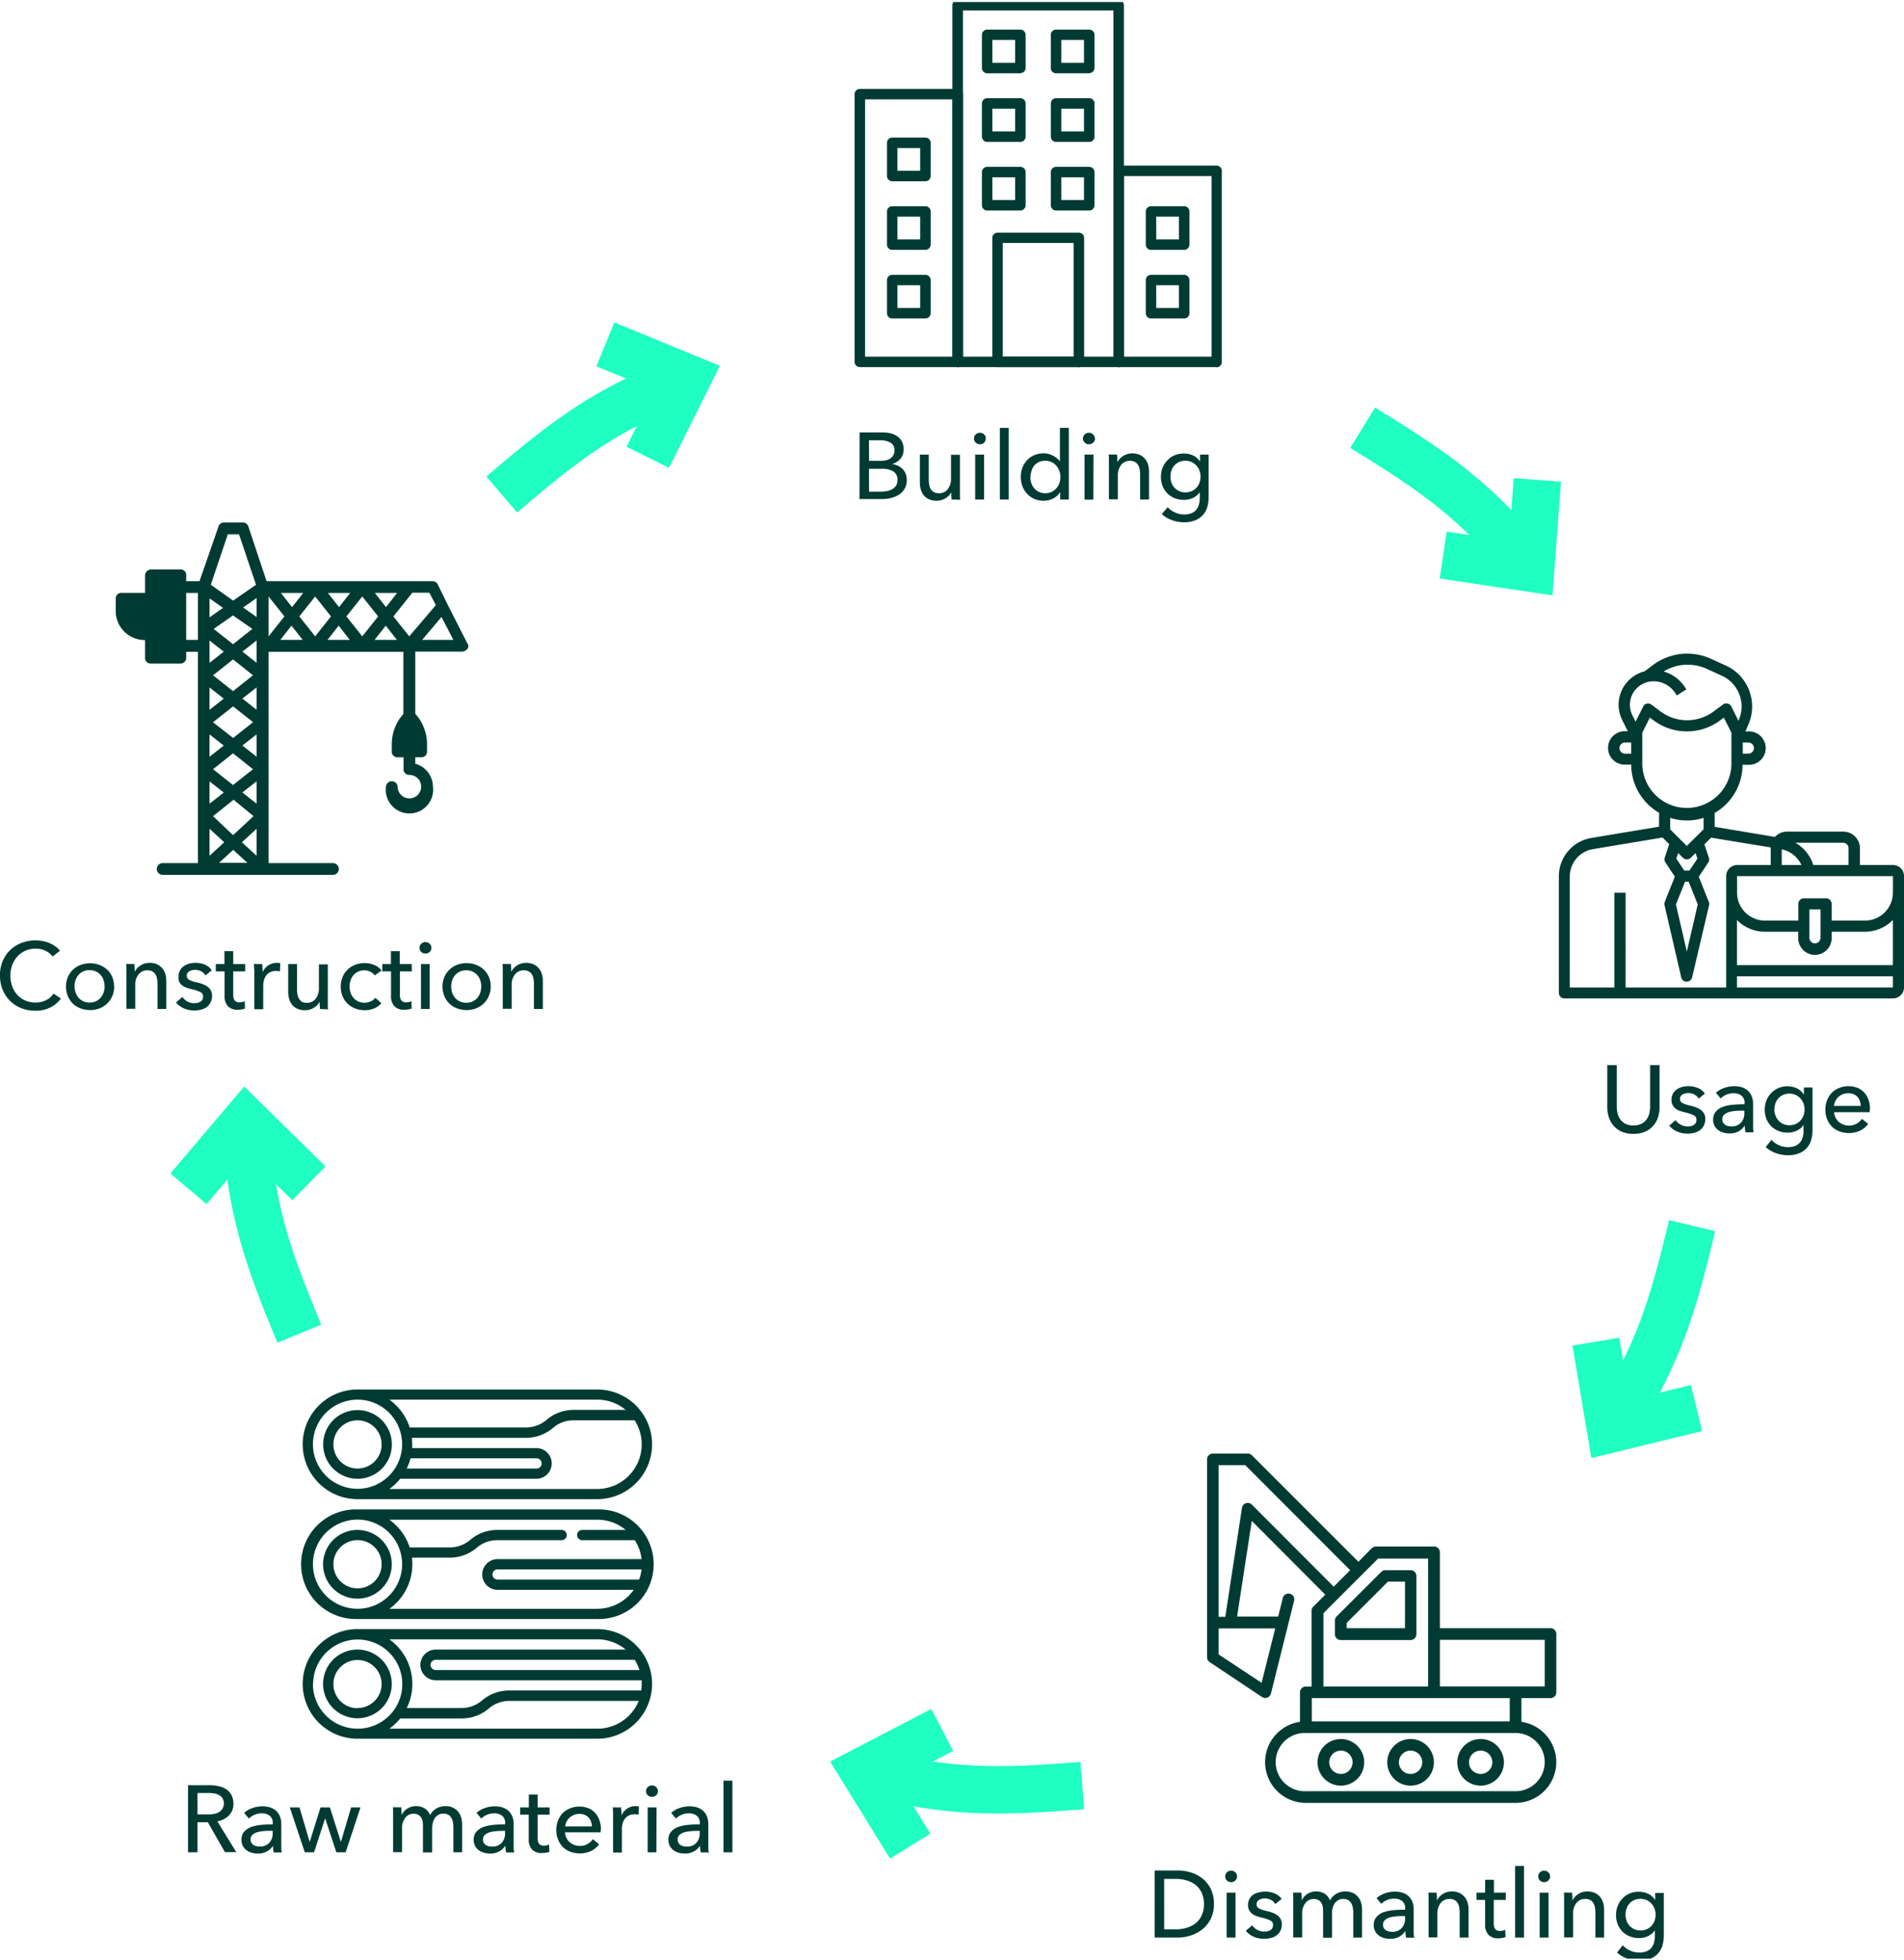 <svg xmlns="http://www.w3.org/2000/svg" xmlns:xlink="http://www.w3.org/1999/xlink" viewBox="0 0 401.81 413.77"><defs><clipPath id="a" transform="translate(-2.32 0.43)"><rect x="13.74" width="404.79" height="413" fill="none"/></clipPath><clipPath id="b" transform="translate(-2.32 0.43)"><rect width="420" height="413" fill="none"/></clipPath></defs><title>circuit-en</title><g clip-path="url(#a)"><path d="M147.36,79.36c-17,6.37-25.62,13-39.15,24.59" transform="translate(-2.32 0.43)" fill="none" stroke="#1effc1" stroke-width="10"/><polyline points="127.75 72.69 145.04 79.79 136.7 96.52" fill="none" stroke="#1effc1" stroke-width="10"/><path d="M54.19,236.24c.81,18.1,4.48,28.4,11.28,44.84" transform="translate(-2.32 0.43)" fill="none" stroke="#1effc1" stroke-width="10"/><polyline points="39.77 250.92 51.86 236.67 65.19 249.77" fill="none" stroke="#1effc1" stroke-width="10"/><path d="M184.59,373.34c17.47,4.81,28.4,4.51,46.13,3.13" transform="translate(-2.32 0.43)" fill="none" stroke="#1effc1" stroke-width="10"/><polyline points="192.08 389.67 182.27 373.77 198.84 365.14" fill="none" stroke="#1effc1" stroke-width="10"/><path d="M342.19,301.19c10-15.12,13.06-25.61,17.23-42.91" transform="translate(-2.32 0.43)" fill="none" stroke="#1effc1" stroke-width="10"/><polyline points="358.02 297.2 339.87 301.62 336.78 283.19" fill="none" stroke="#1effc1" stroke-width="10"/><path d="M325.36,119.5c-11.3-14.16-20.32-20.34-35.48-29.64" transform="translate(-2.32 0.43)" fill="none" stroke="#1effc1" stroke-width="10"/><polyline points="324.44 101.3 323.04 119.93 304.56 117.17" fill="none" stroke="#1effc1" stroke-width="10"/><path d="M298.82,343.24H286.53V342.1l8.69-8.69h3.6ZM300,331h-5.33a1.19,1.19,0,0,0-.87.36l-9.41,9.4a1.24,1.24,0,0,0-.36.87v2.88a1.23,1.23,0,0,0,1.23,1.23H300a1.23,1.23,0,0,0,1.23-1.23V332.18A1.23,1.23,0,0,0,300,331" transform="translate(-2.32 0.43)" fill="#003b33"/><path d="M300,374a2.46,2.46,0,1,1,2.46-2.45A2.45,2.45,0,0,1,300,374m0-7.37a4.92,4.92,0,1,0,4.92,4.92,4.91,4.91,0,0,0-4.92-4.92" transform="translate(-2.32 0.43)" fill="#003b33"/><path d="M314.79,374a2.46,2.46,0,1,1,2.46-2.45,2.46,2.46,0,0,1-2.46,2.45m0-7.37a4.92,4.92,0,1,0,4.91,4.92,4.91,4.91,0,0,0-4.91-4.92" transform="translate(-2.32 0.43)" fill="#003b33"/><path d="M285.3,374a2.46,2.46,0,1,1,2.46-2.45A2.46,2.46,0,0,1,285.3,374m0-7.37a4.92,4.92,0,1,0,4.91,4.92,4.92,4.92,0,0,0-4.91-4.92" transform="translate(-2.32 0.43)" fill="#003b33"/><path d="M320.93,362.9H279.16V358h41.77Zm7.38,8.61a6.16,6.16,0,0,1-6.15,6.14H277.93a6.15,6.15,0,1,1,0-12.29h44.23a6.16,6.16,0,0,1,6.15,6.15m-46.7-31.44,3-3,5.21-5.21,3.33-3.32h10.55v27H281.61Zm-15.1-22.91a1.23,1.23,0,0,0-2.09.68l-3.52,23h-1.41v-32h5.64L287.25,331l-3.47,3.47Zm2.05,37.61-9.07-6v-5.49h11.95Zm59.75.76H306.19V345.7h22.12Zm1.23,2.46a1.23,1.23,0,0,0,1.22-1.23V344.47a1.23,1.23,0,0,0-1.22-1.23H306.19v-16A1.23,1.23,0,0,0,305,326H292.67a1.24,1.24,0,0,0-.87.36L289,329.22l-22.48-22.48a1.24,1.24,0,0,0-.87-.36h-7.37a1.23,1.23,0,0,0-1.23,1.23v41.78a1.23,1.23,0,0,0,.54,1l11.06,7.37a1.23,1.23,0,0,0,1.71-.34,1.63,1.63,0,0,0,.17-.38l3.68-14.75,1.23-4.91a1.23,1.23,0,0,0-2.38-.6l-1,4h-8.67l3.1-20.18L282,336.16l-2.53,2.53a1.23,1.23,0,0,0-.36.87v16h-1.22a1.23,1.23,0,0,0-1.23,1.23V363a8.6,8.6,0,0,0,1.23,17.11h44.23A8.6,8.6,0,0,0,323.39,363v-5Z" transform="translate(-2.32 0.43)" fill="#003b33"/><path d="M401.78,188a5.88,5.88,0,0,1-5.87,5.88h-7.05v-3.53a1.17,1.17,0,0,0-1.18-1.17H383a1.17,1.17,0,0,0-1.17,1.17v3.53h-7.05a5.89,5.89,0,0,1-5.88-5.88V184.5h32.9Zm-17.62,9.4v-5.87h2.35v5.87a1.18,1.18,0,1,1-2.35,0m17.62,5.88h-32.9v-9.53a8.19,8.19,0,0,0,5.88,2.48h7.05v1.17a3.53,3.53,0,1,0,7.05,0v-1.17h7.05a8.21,8.21,0,0,0,5.87-2.48ZM370.06,208h-1.18v-2.35h32.9V208Zm-24.68,0V188H343v20h-9.4V184.59a5.85,5.85,0,0,1,4.91-5.79l14.66-2.45,1.41,1.41-.95,2.84a1.19,1.19,0,0,0,.14,1l2,3-2.12,5.31a1.19,1.19,0,0,0-.06.7l3.53,15.27a1.18,1.18,0,0,0,2.29,0L363,190.64a1.19,1.19,0,0,0-.06-.7l-2.12-5.31,2-3a1.19,1.19,0,0,0,.14-1l-.95-2.84,1.41-1.41L376,178.44c0,.06,0,.12,0,.18v3.53h-7.05a2.35,2.35,0,0,0-2.35,2.35V208Zm15.15-27.2-1.68,2.52h-1.09l-1.68-2.52.39-1.18,1,1a1.2,1.2,0,0,0,1.67,0l1-1Zm-2.6,4.87h.75l1.92,4.8-2.3,9.95L356,190.47Zm.37-12.92a11.44,11.44,0,0,0,3.53-.55v2.41l-3.53,3.52-3.52-3.52V172.2a11.42,11.42,0,0,0,3.52.55M348.9,161v-6.78l1.6-3.19.75.57a11.77,11.77,0,0,0,14.11,0l.75-.57,1.6,3.19V161a9.41,9.41,0,0,1-18.81,0m-3.52-2.35a1.18,1.18,0,1,1,0-2.35h1.17v2.35ZM347,145.78a5,5,0,0,1,4.26-2.41,5.49,5.49,0,0,1,4.57,2.45l.37.55,2-1.3-.37-.56a7.88,7.88,0,0,0-4.43-3.2,9.67,9.67,0,0,1,9-.61l3.27,1.49a7.14,7.14,0,0,1,3.6,9.33l-.08.18-1.49-3a1.17,1.17,0,0,0-.78-.62,1.19,1.19,0,0,0-1,.2L364,149.71a9.4,9.4,0,0,1-11.29,0l-1.88-1.41a1.16,1.16,0,0,0-1.75.41l-1.59,3.19-.68-1.35a5,5,0,0,1,.19-4.78m25.46,11.69a1.18,1.18,0,0,1-1.18,1.18h-1.17V156.3h1.17a1.17,1.17,0,0,1,1.18,1.17m5.87,21.38a5.86,5.86,0,0,1,4.15,3.3h-4.15Zm14.1-.23v3.53h-7.44a8.21,8.21,0,0,0-3.81-4.7h10.08a1.17,1.17,0,0,1,1.17,1.17m9.4,3.53h-7v-3.53a3.53,3.53,0,0,0-3.52-3.52H379.46a3.49,3.49,0,0,0-2.57,1.12l-12.71-2.12v-2.94A11.76,11.76,0,0,0,370.06,161h1.17a3.53,3.53,0,1,0,0-7.05h-.56l.64-1.5a9.49,9.49,0,0,0-.58-8.64,9.31,9.31,0,0,0-4.2-3.75l-3.28-1.5a12.05,12.05,0,0,0-12,1.31l-1.86,1.39h0a7.39,7.39,0,0,0-4.45,3.31,7.31,7.31,0,0,0-.27,7l1.17,2.34h-.45a3.53,3.53,0,1,0,0,7.05h1.17a11.76,11.76,0,0,0,5.88,10.16v2.94l-14.28,2.38a8.2,8.2,0,0,0-6.87,8.11v24.58a1.18,1.18,0,0,0,1.17,1.18h69.33a2.35,2.35,0,0,0,2.35-2.35V184.5a2.35,2.35,0,0,0-2.35-2.35" transform="translate(-2.32 0.43)" fill="#003b33"/><path d="M184.88,74.85h18.45V20.55H184.88Zm19.55,2.21H183.78a1.1,1.1,0,0,1-1.11-1.1V19.44a1.11,1.11,0,0,1,1.11-1.11h20.65a1.11,1.11,0,0,1,1.11,1.11V76a1.11,1.11,0,0,1-1.11,1.1" transform="translate(-2.32 0.43)" fill="#003b33"/><path d="M239.5,74.85H258V36.74H239.5Zm19.55,2.21H238.4a1.1,1.1,0,0,1-1.11-1.1V35.63a1.11,1.11,0,0,1,1.11-1.11h20.65a1.11,1.11,0,0,1,1.11,1.11V76a1.11,1.11,0,0,1-1.11,1.1" transform="translate(-2.32 0.43)" fill="#003b33"/><path d="M205.54,74.85h31.75V1.78H205.54Zm32.86,2.21h-34a1.1,1.1,0,0,1-1.1-1.1V.68a1.11,1.11,0,0,1,1.1-1.11h34A1.11,1.11,0,0,1,239.5.68V76a1.1,1.1,0,0,1-1.1,1.1" transform="translate(-2.32 0.43)" fill="#003b33"/><path d="M213.94,74.85h14.95v-24H213.94ZM230,77.06H212.83a1.1,1.1,0,0,1-1.1-1.1V49.78a1.1,1.1,0,0,1,1.1-1.1H230a1.11,1.11,0,0,1,1.11,1.1V76a1.11,1.11,0,0,1-1.11,1.1" transform="translate(-2.32 0.43)" fill="#003b33"/><path d="M191.71,35.61h4.8V30.82h-4.8Zm5.9,2.22h-7a1.11,1.11,0,0,1-1.11-1.11v-7a1.11,1.11,0,0,1,1.11-1.11h7a1.11,1.11,0,0,1,1.11,1.11v7a1.11,1.11,0,0,1-1.11,1.11" transform="translate(-2.32 0.43)" fill="#003b33"/><path d="M191.71,50.1h4.8V45.3h-4.8Zm5.9,2.21h-7a1.11,1.11,0,0,1-1.11-1.11v-7a1.11,1.11,0,0,1,1.11-1.1h7a1.11,1.11,0,0,1,1.11,1.1v7a1.11,1.11,0,0,1-1.11,1.11" transform="translate(-2.32 0.43)" fill="#003b33"/><path d="M191.71,64.58h4.8v-4.8h-4.8Zm5.9,2.21h-7a1.11,1.11,0,0,1-1.11-1.1v-7a1.11,1.11,0,0,1,1.11-1.11h7a1.11,1.11,0,0,1,1.11,1.11v7a1.11,1.11,0,0,1-1.11,1.1" transform="translate(-2.32 0.43)" fill="#003b33"/><path d="M246.33,50.1h4.79V45.3h-4.8Zm5.9,2.21h-7a1.1,1.1,0,0,1-1.11-1.11v-7a1.1,1.1,0,0,1,1.11-1.1h7a1.1,1.1,0,0,1,1.1,1.1v7a1.11,1.11,0,0,1-1.1,1.11" transform="translate(-2.32 0.43)" fill="#003b33"/><path d="M246.33,64.58h4.79v-4.8h-4.8Zm5.9,2.21h-7a1.1,1.1,0,0,1-1.11-1.1v-7a1.11,1.11,0,0,1,1.11-1.11h7a1.11,1.11,0,0,1,1.1,1.11v7a1.1,1.1,0,0,1-1.1,1.1" transform="translate(-2.32 0.43)" fill="#003b33"/><path d="M211.75,12.82h4.79V8h-4.8Zm5.9,2.22h-7a1.11,1.11,0,0,1-1.11-1.11v-7a1.11,1.11,0,0,1,1.11-1.11h7a1.11,1.11,0,0,1,1.11,1.11v7A1.11,1.11,0,0,1,217.65,15" transform="translate(-2.32 0.43)" fill="#003b33"/><path d="M211.75,27.31h4.79v-4.8h-4.8Zm5.9,2.21h-7a1.11,1.11,0,0,1-1.11-1.11v-7a1.11,1.11,0,0,1,1.11-1.11h7a1.11,1.11,0,0,1,1.11,1.11v7a1.11,1.11,0,0,1-1.11,1.11" transform="translate(-2.32 0.43)" fill="#003b33"/><path d="M211.75,41.79h4.79V37h-4.8Zm5.9,2.21h-7a1.11,1.11,0,0,1-1.11-1.1v-7a1.11,1.11,0,0,1,1.11-1.11h7a1.11,1.11,0,0,1,1.11,1.11v7a1.11,1.11,0,0,1-1.11,1.1" transform="translate(-2.32 0.43)" fill="#003b33"/><path d="M226.29,12.82h4.79V8h-4.79Zm5.9,2.22h-7a1.11,1.11,0,0,1-1.11-1.11v-7a1.11,1.11,0,0,1,1.11-1.11h7a1.11,1.11,0,0,1,1.11,1.11v7A1.11,1.11,0,0,1,232.19,15" transform="translate(-2.32 0.43)" fill="#003b33"/><path d="M226.29,27.31h4.79v-4.8h-4.79Zm5.9,2.21h-7a1.11,1.11,0,0,1-1.11-1.11v-7a1.11,1.11,0,0,1,1.11-1.11h7a1.11,1.11,0,0,1,1.11,1.11v7a1.11,1.11,0,0,1-1.11,1.11" transform="translate(-2.32 0.43)" fill="#003b33"/><path d="M226.29,41.79h4.79V37h-4.79Zm5.9,2.21h-7a1.11,1.11,0,0,1-1.11-1.1v-7a1.11,1.11,0,0,1,1.11-1.11h7a1.11,1.11,0,0,1,1.11,1.11v7a1.11,1.11,0,0,1-1.11,1.1" transform="translate(-2.32 0.43)" fill="#003b33"/><path d="M77.77,295a9.41,9.41,0,1,1-9.41,9.41A9.42,9.42,0,0,1,77.77,295m50.59,0a9.34,9.34,0,0,1,6,2.16h-11a8.75,8.75,0,0,0-5.7,2.11,6.67,6.67,0,0,1-4.31,1.59H88.78A11.62,11.62,0,0,0,84.49,295ZM89,307.38h26.55a1.08,1.08,0,1,1,0,2.16H88.15a11.69,11.69,0,0,0,.81-2.16m39.4,6.48H84.49a12.67,12.67,0,0,0,2.29-2.16h28.73a3.24,3.24,0,1,0,0-6.48H89.31c0-.26,0-.51,0-.77a12.64,12.64,0,0,0-.09-1.39h24.1a8.8,8.8,0,0,0,5.71-2.11,6.59,6.59,0,0,1,4.3-1.59h12.91a9.33,9.33,0,0,1,1.5,5.09,9.43,9.43,0,0,1-9.41,9.41M77.77,316h50.59a11.57,11.57,0,0,0,0-23.14H77.77a11.57,11.57,0,0,0,0,23.14" transform="translate(-2.32 0.43)" fill="#003b33"/><path d="M77.77,299.36a5.09,5.09,0,1,1-5.09,5.09,5.1,5.1,0,0,1,5.09-5.09m0,12.34a7.25,7.25,0,1,0-7.25-7.25,7.26,7.26,0,0,0,7.25,7.25" transform="translate(-2.32 0.43)" fill="#003b33"/><path d="M137.71,330.82a9.09,9.09,0,0,1-.52,2.16H107.33a1.08,1.08,0,0,1,0-2.16Zm-9.35,8.33H84.49a11.56,11.56,0,0,0,4.85-9.41,10.7,10.7,0,0,0-.09-1.39h8a8.77,8.77,0,0,0,5.7-2.11,6.65,6.65,0,0,1,4.3-1.58h13.6a1.08,1.08,0,1,0,0-2.16h-13.6a8.76,8.76,0,0,0-5.7,2.1,6.61,6.61,0,0,1-4.3,1.59H88.78a11.6,11.6,0,0,0-4.29-5.85h43.87a9.34,9.34,0,0,1,6,2.16h-9.17a1.08,1.08,0,1,0,0,2.16h11.09a9.39,9.39,0,0,1,1.44,4H107.33a3.24,3.24,0,0,0,0,6.48h28.73a9.42,9.42,0,0,1-7.7,4m-60-9.41a9.41,9.41,0,1,1,9.41,9.41,9.42,9.42,0,0,1-9.41-9.41m60-11.56H77.77a11.57,11.57,0,1,0,0,23.13h50.59a11.57,11.57,0,1,0,0-23.13" transform="translate(-2.32 0.43)" fill="#003b33"/><path d="M77.77,334.83a5.09,5.09,0,1,1,5.09-5.09,5.09,5.09,0,0,1-5.09,5.09m0-12.33A7.25,7.25,0,1,0,85,329.74a7.25,7.25,0,0,0-7.25-7.24" transform="translate(-2.32 0.43)" fill="#003b33"/><path d="M128.36,364.45H84.49a12,12,0,0,0,2.29-2.16h13a8.77,8.77,0,0,0,5.7-2.11,6.64,6.64,0,0,1,4.3-1.59h27.33a9.42,9.42,0,0,1-8.71,5.86m-60-9.41a9.41,9.41,0,1,1,9.41,9.41A9.42,9.42,0,0,1,68.36,355m60-9.41a9.34,9.34,0,0,1,6,2.16H94.28a3.24,3.24,0,0,0,0,6.48h43.46c0,.26,0,.51,0,.77a10.57,10.57,0,0,1-.1,1.39H109.74a8.75,8.75,0,0,0-5.7,2.11,6.66,6.66,0,0,1-4.3,1.59H88.16a11.56,11.56,0,0,0-3.67-14.5Zm7.91,4.32a9.33,9.33,0,0,1,1,2.16h-43a1.08,1.08,0,0,1,0-2.16Zm-7.91-6.48H77.77a11.57,11.57,0,0,0,0,23.14h50.59a11.57,11.57,0,0,0,0-23.14" transform="translate(-2.32 0.43)" fill="#003b33"/><path d="M77.77,360.13A5.09,5.09,0,1,1,82.86,355a5.09,5.09,0,0,1-5.09,5.09m0-12.34A7.25,7.25,0,1,0,85,355a7.26,7.26,0,0,0-7.25-7.25" transform="translate(-2.32 0.43)" fill="#003b33"/><path d="M91.41,134.63l4.08-4.83L98,134.63Zm-2.73-.74-3.34-4.21,4-5h3.59l1.37,2.61Zm-7.31.74,2.36-3,2.35,3Zm-5.94-4.95,3.34-4.21,3.35,4.21-3.35,4.21Zm-4,4.95,2.36-3,2.35,3Zm-5.94-4.95,3.34-4.21,3.34,4.21-3.34,4.21Zm-4,4.95,2.35-3,2.36,3ZM59,125.47l3.34,4.21L59,133.89Zm7.31-.75-2.36,3-2.35-3Zm9.91,0-2.35,3-2.36-3Zm9.91,0-2.35,3-2.36-3ZM56.47,129.8l-2.85-2,2.85-2Zm0,6.07v3.6l-3-2.36,3-2.35Zm0,13.51-3-2.36,3-2.35Zm0,9.91-3-2.36,3-2.35Zm0,9.91-3-2.36,3-2.35Zm0,11-3.1-2.85,3.1-2.85Zm-7.93,1.49,3-2.73,3,2.73Zm-2-7.19,3.1,2.85-3.1,2.85Zm0-10,3,2.35-3,2.36Zm0-9.91,3,2.35-3,2.36Zm0-9.91,3,2.35-3,2.36Zm0-8.8v-1.11l3,2.35-3,2.36Zm0-10,2.85,2-2.85,2Zm.87,6.44,4.09-2.85,4.08,2.85-4.08,3.22Zm-.13,9.79,4.22-3.35,4.21,3.35-4.21,3.34Zm0,9.91,4.22-3.35L55.73,152l-4.21,3.34Zm4.34,16.35,4.21,3.47-4.33,4-4.22-4Zm-.12-3.1-4.22-3.34,4.22-3.35,4.21,3.35ZM50.4,112.34h2.36L56.35,123l-4.83,3.34L46.81,123Zm-6.32,22.29H41.61v-9.91h2.47Zm56.87.75-4.22-8.3-2-4.09a1.18,1.18,0,0,0-1.11-.74H58.58l-3.84-11.52a1.19,1.19,0,0,0-1.12-.87H49.53a1.18,1.18,0,0,0-1.11.87l-4,11.52H41.61V121a1.17,1.17,0,0,0-1.24-1.24h-6.2A1.33,1.33,0,0,0,32.93,121v3.71H28A1.18,1.18,0,0,0,26.74,126v2.48a6.13,6.13,0,0,0,6.19,6.19v3.72a1.18,1.18,0,0,0,1.24,1.24h6.2a1.18,1.18,0,0,0,1.24-1.24v-1.24h2.47v44.6H36.65a1.24,1.24,0,1,0,0,2.48H72.58a1.24,1.24,0,1,0,0-2.48H59v-44.6H87.44v13.13A9.55,9.55,0,0,0,85,156.69v1.48a1.17,1.17,0,0,0,1.24,1.24h1.24v2.48a1.18,1.18,0,0,0,1.24,1.24,2.48,2.48,0,1,1-2.48,2.47,1.24,1.24,0,0,0-2.47,0,5,5,0,1,0,9.91,0,5.05,5.05,0,0,0-3.72-4.83v-1.36h1.24a1.17,1.17,0,0,0,1.24-1.24v-1.48a9.55,9.55,0,0,0-2.48-6.45V137.11h9.91a1.5,1.5,0,0,0,1.12-.62,1,1,0,0,0,0-1.11" transform="translate(-2.32 0.43)" fill="#003b33"/></g><g clip-path="url(#b)"><path d="M183.72,90.84h4.88a7.27,7.27,0,0,1,1.6.18,4.25,4.25,0,0,1,1.43.6,3.26,3.26,0,0,1,1,1.1,3.37,3.37,0,0,1,.39,1.7,3,3,0,0,1-.68,2,3.47,3.47,0,0,1-1.8,1.1v0a4.06,4.06,0,0,1,1.26.35,3.3,3.3,0,0,1,1,.71,3,3,0,0,1,.65,1,3.8,3.8,0,0,1,.23,1.34,3.51,3.51,0,0,1-1.56,3,5.32,5.32,0,0,1-1.69.74,8.15,8.15,0,0,1-2.07.25h-4.66Zm2,6h2.58a4.18,4.18,0,0,0,1.07-.13,2.69,2.69,0,0,0,.89-.4,2.06,2.06,0,0,0,.6-.68,2,2,0,0,0,.22-1,1.74,1.74,0,0,0-.84-1.63A4.43,4.43,0,0,0,188,92.5H185.7Zm0,6.5h2.48a7.64,7.64,0,0,0,1.25-.11,3.49,3.49,0,0,0,1.14-.39,2.37,2.37,0,0,0,.82-.75,2.09,2.09,0,0,0,.31-1.19,2,2,0,0,0-.86-1.82,4.58,4.58,0,0,0-2.48-.56H185.7Z" transform="translate(-2.32 0.43)" fill="#003b33"/><path d="M203.14,105q0-.36-.06-.81c0-.3,0-.55,0-.75h0a3,3,0,0,1-1.21,1.29,3.55,3.55,0,0,1-1.89.53,3.89,3.89,0,0,1-1.59-.3,3,3,0,0,1-1.1-.83,3.43,3.43,0,0,1-.64-1.23,5.23,5.23,0,0,1-.21-1.5V95.52h1.88v5.24a6.57,6.57,0,0,0,.09,1.11,2.7,2.7,0,0,0,.33.93,1.76,1.76,0,0,0,.66.64,2.16,2.16,0,0,0,1.08.24,2.26,2.26,0,0,0,1.84-.85,3.44,3.44,0,0,0,.7-2.27v-5h1.88V103c0,.25,0,.58,0,1s0,.75.06,1.06Z" transform="translate(-2.32 0.43)" fill="#003b33"/><path d="M210.32,92.1A1.11,1.11,0,0,1,210,93a1.25,1.25,0,0,1-.89.34,1.22,1.22,0,0,1-.88-.35,1.14,1.14,0,0,1-.36-.85,1.15,1.15,0,0,1,.36-.87,1.22,1.22,0,0,1,.88-.35,1.26,1.26,0,0,1,.89.35,1.13,1.13,0,0,1,.37.87M210,105h-1.88V95.52H210Z" transform="translate(-2.32 0.43)" fill="#003b33"/><rect x="211" y="90.31" width="1.88" height="15.12" fill="#003b33"/><path d="M226,103.5a3.52,3.52,0,0,1-1.47,1.31,4.42,4.42,0,0,1-1.95.45,4.86,4.86,0,0,1-2-.39,4.41,4.41,0,0,1-1.5-1.07,5,5,0,0,1-1-1.6,5.79,5.79,0,0,1,0-3.91,4.75,4.75,0,0,1,1-1.59,4.39,4.39,0,0,1,1.51-1.06,4.9,4.9,0,0,1,1.94-.38,4,4,0,0,1,2,.49A4.18,4.18,0,0,1,226,96.94h0V89.88h1.88V105h-1.82v-1.5Zm-6.24-3.26a4.23,4.23,0,0,0,.2,1.28,3.18,3.18,0,0,0,.6,1.1,3,3,0,0,0,1,.77,3.06,3.06,0,0,0,1.36.29,3,3,0,0,0,1.31-.28,3.29,3.29,0,0,0,1-.75,3.33,3.33,0,0,0,.65-1.09,3.79,3.79,0,0,0,0-2.6,3.48,3.48,0,0,0-.65-1.1,3.16,3.16,0,0,0-1-.76,3,3,0,0,0-1.31-.28,3.06,3.06,0,0,0-1.36.28,2.94,2.94,0,0,0-1,.76A3.18,3.18,0,0,0,220,99a4.23,4.23,0,0,0-.2,1.28" transform="translate(-2.32 0.43)" fill="#003b33"/><path d="M233.4,92.1A1.11,1.11,0,0,1,233,93a1.25,1.25,0,0,1-.89.34,1.22,1.22,0,0,1-.88-.35,1.14,1.14,0,0,1-.36-.85,1.15,1.15,0,0,1,.36-.87,1.22,1.22,0,0,1,.88-.35,1.26,1.26,0,0,1,.89.35,1.13,1.13,0,0,1,.37.87m-.32,12.9H231.2V95.52h1.88Z" transform="translate(-2.32 0.43)" fill="#003b33"/><path d="M238.06,95.52q0,.36.06.81c0,.3,0,.55,0,.75h.06a2.74,2.74,0,0,1,.49-.71,3.67,3.67,0,0,1,.71-.58,3.32,3.32,0,0,1,.88-.39,4,4,0,0,1,2.58.17,3.17,3.17,0,0,1,1.1.83,3.41,3.41,0,0,1,.65,1.22,5.23,5.23,0,0,1,.21,1.5V105h-1.88V99.74a6.45,6.45,0,0,0-.09-1.1,2.65,2.65,0,0,0-.33-.92,1.76,1.76,0,0,0-.66-.64,2.16,2.16,0,0,0-1.08-.24,2.26,2.26,0,0,0-1.83.85,3.45,3.45,0,0,0-.71,2.27v5h-1.88V97.56c0-.25,0-.58,0-1s0-.75-.06-1.06Z" transform="translate(-2.32 0.43)" fill="#003b33"/><path d="M248.74,106.62a4.45,4.45,0,0,0,1.55,1.12,4.61,4.61,0,0,0,1.91.42,4.07,4.07,0,0,0,1.58-.27,2.65,2.65,0,0,0,1-.74,2.77,2.77,0,0,0,.56-1.11,5.55,5.55,0,0,0,.17-1.38v-1.22h0a3.38,3.38,0,0,1-1.42,1.22,4.48,4.48,0,0,1-1.92.42,5,5,0,0,1-2-.38,4.38,4.38,0,0,1-1.51-1,4.65,4.65,0,0,1-1-1.55,5.22,5.22,0,0,1-.34-1.91,5.32,5.32,0,0,1,.34-1.92,4.74,4.74,0,0,1,1-1.57,4.39,4.39,0,0,1,1.5-1.06,4.8,4.8,0,0,1,2-.39,4.55,4.55,0,0,1,2,.44A3.34,3.34,0,0,1,255.56,97h0V95.52h1.82v9a7.65,7.65,0,0,1-.26,2,4.25,4.25,0,0,1-2.5,2.85,6.22,6.22,0,0,1-2.48.44,7.28,7.28,0,0,1-2.49-.45,6.32,6.32,0,0,1-2.15-1.27Zm.58-6.46a3.79,3.79,0,0,0,.21,1.26,3.22,3.22,0,0,0,.62,1.06,3.06,3.06,0,0,0,1,.74,2.94,2.94,0,0,0,1.32.28,3.34,3.34,0,0,0,1.32-.26,3,3,0,0,0,1-.71,3.09,3.09,0,0,0,.65-1.06,3.76,3.76,0,0,0,.23-1.31,3.63,3.63,0,0,0-.23-1.28,3.15,3.15,0,0,0-.66-1.06,3.23,3.23,0,0,0-1-.73,3.34,3.34,0,0,0-2.63,0,3,3,0,0,0-1.61,1.78,4,4,0,0,0-.21,1.29" transform="translate(-2.32 0.43)" fill="#003b33"/><path d="M347,238.9a6,6,0,0,1-2.44-.47,5,5,0,0,1-1.72-1.25,5.19,5.19,0,0,1-1-1.79,6.67,6.67,0,0,1-.33-2.09v-8.92h2v8.8a5.78,5.78,0,0,0,.18,1.43,3.7,3.7,0,0,0,.59,1.27,3.18,3.18,0,0,0,1.08.9,3.66,3.66,0,0,0,1.67.34,3.61,3.61,0,0,0,1.66-.34,3,3,0,0,0,1.09-.9,3.53,3.53,0,0,0,.59-1.27,5.78,5.78,0,0,0,.18-1.43v-8.8h2v8.92a6.67,6.67,0,0,1-.33,2.09,5,5,0,0,1-1,1.79,4.81,4.81,0,0,1-1.72,1.25,5.9,5.9,0,0,1-2.44.47" transform="translate(-2.32 0.43)" fill="#003b33"/><path d="M360.82,231.46a2.38,2.38,0,0,0-.9-.85,2.56,2.56,0,0,0-1.3-.33,2.85,2.85,0,0,0-.64.07,2,2,0,0,0-.57.22,1.32,1.32,0,0,0-.4.38,1,1,0,0,0-.15.57.94.94,0,0,0,.54.89,6.77,6.77,0,0,0,1.62.53,9.4,9.4,0,0,1,1.26.38,3.88,3.88,0,0,1,1,.55,2.23,2.23,0,0,1,.91,1.87,2.84,2.84,0,0,1-.32,1.42,2.68,2.68,0,0,1-.85,1,3.4,3.4,0,0,1-1.21.53,5.89,5.89,0,0,1-1.4.16,5.55,5.55,0,0,1-2.11-.42,4.25,4.25,0,0,1-1.71-1.28l1.34-1.14a3.2,3.2,0,0,0,1.05.94,3,3,0,0,0,1.47.38,3.11,3.11,0,0,0,.69-.07,2,2,0,0,0,.6-.23,1.24,1.24,0,0,0,.43-.42,1.2,1.2,0,0,0,.16-.66,1,1,0,0,0-.63-1,8.7,8.7,0,0,0-1.85-.6c-.32-.08-.64-.18-1-.29a3.3,3.3,0,0,1-.89-.47,2.48,2.48,0,0,1-.65-.75,2.33,2.33,0,0,1-.25-1.11,2.58,2.58,0,0,1,1.12-2.21,3.7,3.7,0,0,1,1.14-.52,5.31,5.31,0,0,1,1.32-.17,5,5,0,0,1,2,.4,3.19,3.19,0,0,1,1.47,1.16Z" transform="translate(-2.32 0.43)" fill="#003b33"/><path d="M370.48,232.4a1.87,1.87,0,0,0-.64-1.57,2.63,2.63,0,0,0-1.7-.51,3.71,3.71,0,0,0-1.51.31,3.92,3.92,0,0,0-1.19.79l-1-1.2a5.06,5.06,0,0,1,1.71-1,6.23,6.23,0,0,1,2.17-.38,5,5,0,0,1,1.77.29,3.35,3.35,0,0,1,1.23.79,3.24,3.24,0,0,1,.72,1.18,4.34,4.34,0,0,1,.24,1.46v4.14c0,.32,0,.66,0,1a5.67,5.67,0,0,0,.11.87h-1.7a6.31,6.31,0,0,1-.16-1.36h-.06a3.53,3.53,0,0,1-1.31,1.18,3.91,3.91,0,0,1-1.87.42,4.94,4.94,0,0,1-1.17-.15,3.45,3.45,0,0,1-1.11-.49,2.87,2.87,0,0,1-.83-.9,2.66,2.66,0,0,1-.33-1.38,2.46,2.46,0,0,1,.58-1.71,3.74,3.74,0,0,1,1.52-1,8.84,8.84,0,0,1,2.12-.43c.79-.07,1.58-.1,2.38-.1ZM370,234c-.46,0-.95,0-1.45.06a6.74,6.74,0,0,0-1.36.24,2.64,2.64,0,0,0-1,.54,1.25,1.25,0,0,0-.4,1,1.37,1.37,0,0,0,.17.7,1.52,1.52,0,0,0,.45.46,2,2,0,0,0,.62.25,3.26,3.26,0,0,0,.7.07,2.57,2.57,0,0,0,2-.79,2.84,2.84,0,0,0,.71-2V234Z" transform="translate(-2.32 0.43)" fill="#003b33"/><path d="M376.16,240.16a4.54,4.54,0,0,0,1.55,1.12,4.61,4.61,0,0,0,1.91.42,4,4,0,0,0,1.58-.27,2.65,2.65,0,0,0,1-.74,2.77,2.77,0,0,0,.56-1.11,5.12,5.12,0,0,0,.17-1.38V237h0a3.32,3.32,0,0,1-1.42,1.22,4.48,4.48,0,0,1-1.92.42,5,5,0,0,1-2-.38,4.48,4.48,0,0,1-1.51-1,4.82,4.82,0,0,1-1-1.55,5.44,5.44,0,0,1-.34-1.91,5.54,5.54,0,0,1,.34-1.92,4.91,4.91,0,0,1,1-1.57,4.59,4.59,0,0,1,1.5-1.06,4.8,4.8,0,0,1,2-.39,4.55,4.55,0,0,1,1.95.44,3.34,3.34,0,0,1,1.47,1.34h0v-1.52h1.82v9a7.24,7.24,0,0,1-.26,2,4.24,4.24,0,0,1-.88,1.68,4.29,4.29,0,0,1-1.62,1.17,6.19,6.19,0,0,1-2.48.44,7.37,7.37,0,0,1-2.49-.45,6.32,6.32,0,0,1-2.15-1.27Zm.58-6.46A3.79,3.79,0,0,0,377,235a3.22,3.22,0,0,0,.62,1.06,3.29,3.29,0,0,0,1,.74,3,3,0,0,0,1.32.28,3.34,3.34,0,0,0,1.32-.26,3,3,0,0,0,1-.71,3.09,3.09,0,0,0,.65-1.06,3.54,3.54,0,0,0,.23-1.31,3.42,3.42,0,0,0-.23-1.28,3.15,3.15,0,0,0-.66-1.06,3,3,0,0,0-1-.73,3.34,3.34,0,0,0-2.63,0,3.23,3.23,0,0,0-1,.72,3,3,0,0,0-.62,1.06,4,4,0,0,0-.21,1.29" transform="translate(-2.32 0.43)" fill="#003b33"/><path d="M396.9,233.72V234a1.72,1.72,0,0,1,0,.32h-7.52a2.93,2.93,0,0,0,.94,2,3.25,3.25,0,0,0,1,.61,3.08,3.08,0,0,0,1.17.22,3.15,3.15,0,0,0,1.66-.42,3.29,3.29,0,0,0,1.1-1l1.32,1.06a4.56,4.56,0,0,1-1.79,1.47,5.78,5.78,0,0,1-4.29.11,4.7,4.7,0,0,1-1.58-1,4.78,4.78,0,0,1-1-1.57,5.33,5.33,0,0,1-.38-2,5.59,5.59,0,0,1,.37-2,4.7,4.7,0,0,1,1-1.59,4.77,4.77,0,0,1,1.56-1,5,5,0,0,1,1.94-.37,4.93,4.93,0,0,1,1.89.34,3.84,3.84,0,0,1,1.44,1,4.27,4.27,0,0,1,.91,1.55,6,6,0,0,1,.32,2.05M395,233a3.31,3.31,0,0,0-.19-1.05,2.32,2.32,0,0,0-1.32-1.42,2.88,2.88,0,0,0-1.15-.21,3.06,3.06,0,0,0-1.13.21,3,3,0,0,0-.92.57,3,3,0,0,0-.64.85,2.93,2.93,0,0,0-.29,1.05Z" transform="translate(-2.32 0.43)" fill="#003b33"/><path d="M246,394.38h4.86a9.43,9.43,0,0,1,2.72.4,7.36,7.36,0,0,1,2.46,1.26,6.33,6.33,0,0,1,1.78,2.2,7,7,0,0,1,.68,3.22,6.77,6.77,0,0,1-.68,3.15,6.43,6.43,0,0,1-1.78,2.2,7.64,7.64,0,0,1-2.46,1.3,8.83,8.83,0,0,1-2.72.43H246Zm2,12.42h2.48a7.46,7.46,0,0,0,2.37-.36,5.44,5.44,0,0,0,1.88-1,4.53,4.53,0,0,0,1.23-1.68,5.46,5.46,0,0,0,.44-2.26,5.62,5.62,0,0,0-.44-2.32,4.49,4.49,0,0,0-1.23-1.67,5.25,5.25,0,0,0-1.88-1,7.75,7.75,0,0,0-2.37-.35H248Z" transform="translate(-2.32 0.43)" fill="#003b33"/><path d="M263.38,395.64a1.11,1.11,0,0,1-.37.86,1.24,1.24,0,0,1-.89.34,1.22,1.22,0,0,1-.88-.35,1.14,1.14,0,0,1-.36-.85,1.15,1.15,0,0,1,.36-.87,1.22,1.22,0,0,1,.88-.35,1.25,1.25,0,0,1,.89.35,1.13,1.13,0,0,1,.37.87m-.32,12.9h-1.88v-9.48h1.88Z" transform="translate(-2.32 0.43)" fill="#003b33"/><path d="M271.46,401.46a2.38,2.38,0,0,0-.9-.85,2.56,2.56,0,0,0-1.3-.33,2.85,2.85,0,0,0-.64.07,2,2,0,0,0-.57.22,1.32,1.32,0,0,0-.4.38,1,1,0,0,0-.15.57.94.94,0,0,0,.54.89,6.77,6.77,0,0,0,1.62.53,10.38,10.38,0,0,1,1.26.38,3.88,3.88,0,0,1,1,.55,2.23,2.23,0,0,1,.91,1.87,3,3,0,0,1-.32,1.42,2.78,2.78,0,0,1-.85.95,3.4,3.4,0,0,1-1.21.53,5.89,5.89,0,0,1-1.4.16,5.55,5.55,0,0,1-2.11-.42,4.18,4.18,0,0,1-1.71-1.28l1.34-1.14a3.2,3.2,0,0,0,1.05.94,3,3,0,0,0,1.47.38,3.11,3.11,0,0,0,.69-.07,2,2,0,0,0,.6-.23,1.24,1.24,0,0,0,.43-.42,1.2,1.2,0,0,0,.16-.66,1,1,0,0,0-.63-1,8.7,8.7,0,0,0-1.85-.6c-.32-.08-.64-.18-1-.29a3.16,3.16,0,0,1-.89-.47,2.48,2.48,0,0,1-.65-.75,2.22,2.22,0,0,1-.25-1.11,2.58,2.58,0,0,1,1.12-2.21A3.5,3.5,0,0,1,268,399a5.31,5.31,0,0,1,1.32-.17,5,5,0,0,1,2,.4,3.19,3.19,0,0,1,1.47,1.16Z" transform="translate(-2.32 0.43)" fill="#003b33"/><path d="M278.21,399.33a3.31,3.31,0,0,1,1.87-.53,3.45,3.45,0,0,1,1.73.44A2.93,2.93,0,0,1,283,400.7a3.44,3.44,0,0,1,1.34-1.41,3.72,3.72,0,0,1,1.88-.49,3.62,3.62,0,0,1,1.58.31,3.17,3.17,0,0,1,1.1.83,3.26,3.26,0,0,1,.65,1.22,5.23,5.23,0,0,1,.21,1.5v5.88H287.9v-5.26a5.56,5.56,0,0,0-.1-1.1,2.88,2.88,0,0,0-.34-.92,1.78,1.78,0,0,0-.64-.64,1.93,1.93,0,0,0-1-.24,2.14,2.14,0,0,0-1.1.27,2.39,2.39,0,0,0-.75.7,3.14,3.14,0,0,0-.42,1,4.53,4.53,0,0,0-.13,1.1v5.12h-1.88V402.9a4.64,4.64,0,0,0-.1-1,2,2,0,0,0-.34-.79,1.66,1.66,0,0,0-.62-.52,2,2,0,0,0-.94-.19,2.13,2.13,0,0,0-1.73.85,3.49,3.49,0,0,0-.69,2.27v5h-1.88V401.1c0-.25,0-.58,0-1s0-.75-.06-1.06h1.78q0,.36.06.81c0,.3,0,.55,0,.75h.06a3.21,3.21,0,0,1,1.15-1.29" transform="translate(-2.32 0.43)" fill="#003b33"/><path d="M298.86,402.4a1.87,1.87,0,0,0-.64-1.57,2.63,2.63,0,0,0-1.7-.51,3.71,3.71,0,0,0-1.51.31,3.92,3.92,0,0,0-1.19.79l-1-1.2a5.06,5.06,0,0,1,1.71-1,6.23,6.23,0,0,1,2.17-.38,5,5,0,0,1,1.77.29,3.35,3.35,0,0,1,1.23.79,3.24,3.24,0,0,1,.72,1.18,4.34,4.34,0,0,1,.24,1.46v4.14c0,.32,0,.66,0,1a5.67,5.67,0,0,0,.11.87h-1.7a6.31,6.31,0,0,1-.16-1.36h-.06a3.53,3.53,0,0,1-1.31,1.18,3.91,3.91,0,0,1-1.87.42,4.94,4.94,0,0,1-1.17-.15,3.45,3.45,0,0,1-1.11-.49,2.87,2.87,0,0,1-.83-.9,2.66,2.66,0,0,1-.33-1.38,2.46,2.46,0,0,1,.58-1.71,3.74,3.74,0,0,1,1.52-1,8.84,8.84,0,0,1,2.12-.43c.79-.07,1.58-.1,2.38-.1ZM298.4,404c-.46,0-.95,0-1.45.06a6.74,6.74,0,0,0-1.36.24,2.64,2.64,0,0,0-1,.54,1.25,1.25,0,0,0-.4,1,1.37,1.37,0,0,0,.17.7,1.41,1.41,0,0,0,.45.46,2,2,0,0,0,.62.25,3.26,3.26,0,0,0,.7.07,2.57,2.57,0,0,0,2-.79,2.84,2.84,0,0,0,.71-2V404Z" transform="translate(-2.32 0.43)" fill="#003b33"/><path d="M305.5,399.06q0,.36.06.81c0,.3,0,.55,0,.75h.06a2.74,2.74,0,0,1,.49-.71,4,4,0,0,1,.71-.58,3.32,3.32,0,0,1,.88-.39,3.72,3.72,0,0,1,1-.14,3.65,3.65,0,0,1,1.58.31,3.17,3.17,0,0,1,1.1.83,3.26,3.26,0,0,1,.65,1.22,5.23,5.23,0,0,1,.21,1.5v5.88h-1.88v-5.26a6.45,6.45,0,0,0-.09-1.1,2.65,2.65,0,0,0-.33-.92,1.76,1.76,0,0,0-.66-.64,2.16,2.16,0,0,0-1.08-.24,2.27,2.27,0,0,0-1.83.85,3.45,3.45,0,0,0-.71,2.27v5H303.8V401.1c0-.25,0-.58,0-1s0-.75-.06-1.06Z" transform="translate(-2.32 0.43)" fill="#003b33"/><path d="M320.08,400.6h-2.52v4.94a1.91,1.91,0,0,0,.32,1.23,1.29,1.29,0,0,0,1,.37,2.89,2.89,0,0,0,.56-.06,2.14,2.14,0,0,0,.54-.18l.06,1.54a4.55,4.55,0,0,1-.75.19,4.64,4.64,0,0,1-.85.07,2.74,2.74,0,0,1-2-.74,3.1,3.1,0,0,1-.71-2.22V400.6h-1.82v-1.54h1.82v-2.72h1.86v2.72h2.52Z" transform="translate(-2.32 0.43)" fill="#003b33"/><rect x="319.74" y="393.85" width="1.88" height="15.12" fill="#003b33"/><path d="M329.44,395.64a1.11,1.11,0,0,1-.37.86,1.25,1.25,0,0,1-.89.34,1.22,1.22,0,0,1-.88-.35,1.14,1.14,0,0,1-.36-.85,1.15,1.15,0,0,1,.36-.87,1.22,1.22,0,0,1,.88-.35,1.26,1.26,0,0,1,.89.35,1.13,1.13,0,0,1,.37.87m-.32,12.9h-1.88v-9.48h1.88Z" transform="translate(-2.32 0.43)" fill="#003b33"/><path d="M334.1,399.06q0,.36.06.81c0,.3,0,.55,0,.75h.06a2.74,2.74,0,0,1,.49-.71,3.67,3.67,0,0,1,.71-.58,3.32,3.32,0,0,1,.88-.39,4,4,0,0,1,2.58.17,3.17,3.17,0,0,1,1.1.83,3.41,3.41,0,0,1,.65,1.22,5.23,5.23,0,0,1,.21,1.5v5.88H339v-5.26a6.45,6.45,0,0,0-.09-1.1,2.65,2.65,0,0,0-.33-.92,1.76,1.76,0,0,0-.66-.64,2.16,2.16,0,0,0-1.08-.24,2.26,2.26,0,0,0-1.83.85,3.45,3.45,0,0,0-.71,2.27v5H332.4V401.1c0-.25,0-.58,0-1s0-.75-.06-1.06Z" transform="translate(-2.32 0.43)" fill="#003b33"/><path d="M344.78,410.16a4.45,4.45,0,0,0,1.55,1.12,4.61,4.61,0,0,0,1.91.42,4.07,4.07,0,0,0,1.58-.27,2.65,2.65,0,0,0,1-.74,2.77,2.77,0,0,0,.56-1.11,5.55,5.55,0,0,0,.17-1.38V407h0a3.38,3.38,0,0,1-1.42,1.22,4.48,4.48,0,0,1-1.92.42,5,5,0,0,1-2-.38,4.38,4.38,0,0,1-1.51-1,4.82,4.82,0,0,1-1-1.55,5.22,5.22,0,0,1-.34-1.91,5.32,5.32,0,0,1,.34-1.92,4.91,4.91,0,0,1,1-1.57,4.39,4.39,0,0,1,1.5-1.06,4.8,4.8,0,0,1,2-.39,4.55,4.55,0,0,1,1.95.44,3.34,3.34,0,0,1,1.47,1.34h0v-1.52h1.82v9a7.65,7.65,0,0,1-.26,2,4.37,4.37,0,0,1-.88,1.68,4.29,4.29,0,0,1-1.62,1.17,6.22,6.22,0,0,1-2.48.44,7.28,7.28,0,0,1-2.49-.45,6.32,6.32,0,0,1-2.15-1.27Zm.58-6.46a3.79,3.79,0,0,0,.21,1.26,3.22,3.22,0,0,0,.62,1.06,3.06,3.06,0,0,0,1,.74,3,3,0,0,0,1.32.28,3.34,3.34,0,0,0,1.32-.26,3,3,0,0,0,1-.71,3.09,3.09,0,0,0,.65-1.06,3.76,3.76,0,0,0,.23-1.31,3.63,3.63,0,0,0-.23-1.28,3.15,3.15,0,0,0-.66-1.06,3.23,3.23,0,0,0-1-.73,3.34,3.34,0,0,0-2.63,0,3,3,0,0,0-1.61,1.78,4,4,0,0,0-.21,1.29" transform="translate(-2.32 0.43)" fill="#003b33"/><path d="M44,390.54H42V376.38h4.54a8.67,8.67,0,0,1,1.94.21,4.68,4.68,0,0,1,1.61.67,3.26,3.26,0,0,1,1.09,1.21,3.81,3.81,0,0,1,.4,1.83,3.41,3.41,0,0,1-1,2.52A4.42,4.42,0,0,1,48.18,384l4,6.5h-2.4l-3.6-6.3H44Zm0-8H46.3a6.61,6.61,0,0,0,1.3-.12,3.27,3.27,0,0,0,1-.39,2.17,2.17,0,0,0,.71-2.84,1.9,1.9,0,0,0-.69-.69,3,3,0,0,0-1-.37,6.75,6.75,0,0,0-1.22-.11H44Z" transform="translate(-2.32 0.43)" fill="#003b33"/><path d="M59.88,384.4a1.87,1.87,0,0,0-.64-1.57,2.63,2.63,0,0,0-1.7-.51,3.71,3.71,0,0,0-1.51.31,3.92,3.92,0,0,0-1.19.79l-1-1.2a5.06,5.06,0,0,1,1.71-1,6.23,6.23,0,0,1,2.17-.38,5,5,0,0,1,1.77.29,3.35,3.35,0,0,1,1.23.79,3.24,3.24,0,0,1,.72,1.18,4.34,4.34,0,0,1,.24,1.46v4.14c0,.32,0,.66,0,1a5.67,5.67,0,0,0,.11.87h-1.7a6.31,6.31,0,0,1-.16-1.36H59.9a3.53,3.53,0,0,1-1.31,1.18,3.91,3.91,0,0,1-1.87.42,4.94,4.94,0,0,1-1.17-.15,3.45,3.45,0,0,1-1.11-.49,2.87,2.87,0,0,1-.83-.9,2.66,2.66,0,0,1-.33-1.38,2.46,2.46,0,0,1,.58-1.71,3.74,3.74,0,0,1,1.52-1,8.84,8.84,0,0,1,2.12-.43c.79-.07,1.58-.1,2.38-.1ZM59.42,386c-.46,0-1,0-1.45.06a6.74,6.74,0,0,0-1.36.24,2.64,2.64,0,0,0-1,.54,1.25,1.25,0,0,0-.4,1,1.37,1.37,0,0,0,.17.7,1.52,1.52,0,0,0,.45.46,2,2,0,0,0,.62.25,3.26,3.26,0,0,0,.7.07,2.57,2.57,0,0,0,2-.79,2.84,2.84,0,0,0,.71-2V386Z" transform="translate(-2.32 0.43)" fill="#003b33"/><polygon points="63.2 381.49 65.34 388.73 65.38 388.73 67.64 381.49 69.62 381.49 71.92 388.73 71.96 388.73 74.1 381.49 76.08 381.49 72.94 390.97 70.98 390.97 68.64 383.85 68.6 383.85 66.28 390.97 64.32 390.97 61.16 381.49 63.2 381.49" fill="#003b33"/><path d="M88.27,381.33a3.31,3.31,0,0,1,1.87-.53,3.45,3.45,0,0,1,1.73.44,2.88,2.88,0,0,1,1.21,1.46,3.44,3.44,0,0,1,1.34-1.41,3.72,3.72,0,0,1,1.88-.49,3.62,3.62,0,0,1,1.58.31,3.17,3.17,0,0,1,1.1.83,3.26,3.26,0,0,1,.65,1.22,5.23,5.23,0,0,1,.21,1.5v5.88H98v-5.26a5.56,5.56,0,0,0-.1-1.1,2.66,2.66,0,0,0-.34-.92,1.78,1.78,0,0,0-.64-.64,1.93,1.93,0,0,0-1-.24,2.16,2.16,0,0,0-1.1.27,2.39,2.39,0,0,0-.75.7,3.14,3.14,0,0,0-.42,1,5.09,5.09,0,0,0-.13,1.1v5.12H91.58V384.9a4.64,4.64,0,0,0-.1-1,2,2,0,0,0-.34-.79,1.66,1.66,0,0,0-.62-.52,2,2,0,0,0-.94-.19,2.13,2.13,0,0,0-1.73.85,3.49,3.49,0,0,0-.69,2.27v5H85.28V383.1c0-.25,0-.58,0-1s0-.75-.06-1.06H87q0,.36.06.81c0,.3,0,.55,0,.75h.06a3.21,3.21,0,0,1,1.15-1.29" transform="translate(-2.32 0.43)" fill="#003b33"/><path d="M108.92,384.4a1.87,1.87,0,0,0-.64-1.57,2.63,2.63,0,0,0-1.7-.51,3.71,3.71,0,0,0-1.51.31,3.92,3.92,0,0,0-1.19.79l-1-1.2a5.06,5.06,0,0,1,1.71-1,6.23,6.23,0,0,1,2.17-.38,5,5,0,0,1,1.77.29,3.35,3.35,0,0,1,1.23.79,3.24,3.24,0,0,1,.72,1.18,4.34,4.34,0,0,1,.24,1.46v4.14c0,.32,0,.66,0,1a5.67,5.67,0,0,0,.11.87h-1.7a6.31,6.31,0,0,1-.16-1.36h-.06a3.53,3.53,0,0,1-1.31,1.18,3.91,3.91,0,0,1-1.87.42,4.94,4.94,0,0,1-1.17-.15,3.45,3.45,0,0,1-1.11-.49,2.87,2.87,0,0,1-.83-.9,2.66,2.66,0,0,1-.33-1.38,2.46,2.46,0,0,1,.58-1.71,3.74,3.74,0,0,1,1.52-1,8.84,8.84,0,0,1,2.12-.43c.79-.07,1.58-.1,2.38-.1Zm-.46,1.62c-.46,0-.95,0-1.45.06a6.74,6.74,0,0,0-1.36.24,2.64,2.64,0,0,0-1,.54,1.25,1.25,0,0,0-.4,1,1.37,1.37,0,0,0,.17.7,1.41,1.41,0,0,0,.45.46,2,2,0,0,0,.62.25,3.26,3.26,0,0,0,.7.07,2.57,2.57,0,0,0,2-.79,2.84,2.84,0,0,0,.71-2V386Z" transform="translate(-2.32 0.43)" fill="#003b33"/><path d="M118.3,382.6h-2.52v4.94a1.91,1.91,0,0,0,.32,1.23,1.29,1.29,0,0,0,1,.37,2.81,2.81,0,0,0,.56-.06,2.14,2.14,0,0,0,.54-.18l.06,1.54a4.55,4.55,0,0,1-.75.19,4.64,4.64,0,0,1-.85.07,2.74,2.74,0,0,1-2.05-.74,3.1,3.1,0,0,1-.71-2.22V382.6H112.1v-1.54h1.82v-2.72h1.86v2.72h2.52Z" transform="translate(-2.32 0.43)" fill="#003b33"/><path d="M129.08,385.72V386a1.72,1.72,0,0,1,0,.32h-7.52a2.93,2.93,0,0,0,.94,2.05,3.25,3.25,0,0,0,1,.61,3.08,3.08,0,0,0,1.17.22,3.15,3.15,0,0,0,1.66-.42,3.29,3.29,0,0,0,1.1-1l1.32,1.06a4.56,4.56,0,0,1-1.79,1.47,5.78,5.78,0,0,1-4.29.11,4.7,4.7,0,0,1-1.58-1,4.78,4.78,0,0,1-1-1.57,5.33,5.33,0,0,1-.38-2,5.59,5.59,0,0,1,.37-2,4.7,4.7,0,0,1,1-1.59,4.77,4.77,0,0,1,1.56-1,5,5,0,0,1,1.94-.37,4.93,4.93,0,0,1,1.89.34,3.84,3.84,0,0,1,1.44,1,4.27,4.27,0,0,1,.91,1.55,6,6,0,0,1,.32,2.05m-1.9-.76a3.31,3.31,0,0,0-.19-1,2.32,2.32,0,0,0-1.32-1.42,2.88,2.88,0,0,0-1.15-.21,3.06,3.06,0,0,0-1.13.21,3,3,0,0,0-.92.57,3,3,0,0,0-.64.85,2.93,2.93,0,0,0-.29,1Z" transform="translate(-2.32 0.43)" fill="#003b33"/><path d="M131.68,382.12c0-.4,0-.75-.06-1.06h1.78c0,.24,0,.52.06.83s0,.57,0,.77h.06a3.33,3.33,0,0,1,1.17-1.35,3.08,3.08,0,0,1,1.73-.51,3,3,0,0,1,.74.08l-.08,1.74a3.33,3.33,0,0,0-.86-.1,2.59,2.59,0,0,0-1.18.25,2.48,2.48,0,0,0-.83.67,2.86,2.86,0,0,0-.49,1,4.37,4.37,0,0,0-.16,1.15v5H131.7V383.1c0-.25,0-.58,0-1" transform="translate(-2.32 0.43)" fill="#003b33"/><path d="M141.16,377.64a1.11,1.11,0,0,1-.37.86,1.31,1.31,0,0,1-1.77,0,1.14,1.14,0,0,1-.36-.85,1.15,1.15,0,0,1,.36-.87,1.29,1.29,0,0,1,1.77,0,1.13,1.13,0,0,1,.37.87m-.32,12.9H139v-9.48h1.88Z" transform="translate(-2.32 0.43)" fill="#003b33"/><path d="M150,384.4a1.87,1.87,0,0,0-.64-1.57,2.63,2.63,0,0,0-1.7-.51,3.71,3.71,0,0,0-1.51.31,3.92,3.92,0,0,0-1.19.79l-1-1.2a5.06,5.06,0,0,1,1.71-1,6.23,6.23,0,0,1,2.17-.38,5,5,0,0,1,1.77.29,3.35,3.35,0,0,1,1.23.79,3.24,3.24,0,0,1,.72,1.18,4.34,4.34,0,0,1,.24,1.46v4.14c0,.32,0,.66,0,1a5.67,5.67,0,0,0,.11.87h-1.7a6.31,6.31,0,0,1-.16-1.36H150a3.53,3.53,0,0,1-1.31,1.18,3.91,3.91,0,0,1-1.87.42,4.94,4.94,0,0,1-1.17-.15,3.45,3.45,0,0,1-1.11-.49,2.87,2.87,0,0,1-.83-.9,2.66,2.66,0,0,1-.33-1.38,2.46,2.46,0,0,1,.58-1.71,3.74,3.74,0,0,1,1.52-1,8.84,8.84,0,0,1,2.12-.43c.79-.07,1.58-.1,2.38-.1Zm-.46,1.62c-.46,0-.95,0-1.45.06a6.74,6.74,0,0,0-1.36.24,2.64,2.64,0,0,0-1,.54,1.25,1.25,0,0,0-.4,1,1.37,1.37,0,0,0,.17.7,1.41,1.41,0,0,0,.45.46,2,2,0,0,0,.62.25,3.26,3.26,0,0,0,.7.07,2.57,2.57,0,0,0,2-.79,2.84,2.84,0,0,0,.71-2V386Z" transform="translate(-2.32 0.43)" fill="#003b33"/><rect x="152.68" y="375.85" width="1.88" height="15.12" fill="#003b33"/><path d="M15.18,210.34A6.26,6.26,0,0,1,13,212.19a6.81,6.81,0,0,1-3.22.71,7.91,7.91,0,0,1-3-.55,7,7,0,0,1-2.36-1.54,7.23,7.23,0,0,1-1.55-2.36,8,8,0,0,1-.56-3,7.79,7.79,0,0,1,.57-3,7,7,0,0,1,1.58-2.34,7.2,7.2,0,0,1,2.39-1.51,8.28,8.28,0,0,1,4.46-.4,6.66,6.66,0,0,1,1.42.42,5.92,5.92,0,0,1,1.24.69,4.13,4.13,0,0,1,1,.95l-1.56,1.2a3.77,3.77,0,0,0-1.47-1.19,4.57,4.57,0,0,0-2.05-.47,5.35,5.35,0,0,0-2.23.45,5.08,5.08,0,0,0-1.69,1.23,5.77,5.77,0,0,0-1.08,1.81,6.38,6.38,0,0,0-.38,2.19,6.79,6.79,0,0,0,.37,2.24,5.44,5.44,0,0,0,1.06,1.81,4.89,4.89,0,0,0,1.68,1.21,5.45,5.45,0,0,0,2.21.44,4.88,4.88,0,0,0,2.18-.48,4.13,4.13,0,0,0,1.62-1.4Z" transform="translate(-2.32 0.43)" fill="#003b33"/><path d="M26.42,207.78a5.12,5.12,0,0,1-.39,2,4.78,4.78,0,0,1-2.71,2.63,5.7,5.7,0,0,1-4,0,4.9,4.9,0,0,1-1.62-1,5,5,0,0,1-1.07-1.59,5.4,5.4,0,0,1,0-4,4.81,4.81,0,0,1,1.07-1.57,5,5,0,0,1,1.62-1,5.7,5.7,0,0,1,4,0,5,5,0,0,1,1.63,1A4.68,4.68,0,0,1,26,205.77a5.07,5.07,0,0,1,.39,2m-2,0a4,4,0,0,0-.21-1.3,3.23,3.23,0,0,0-.61-1.09,2.89,2.89,0,0,0-1-.75,3,3,0,0,0-1.35-.28,3,3,0,0,0-2.34,1,3.41,3.41,0,0,0-.61,1.09,4.13,4.13,0,0,0,0,2.6,3.58,3.58,0,0,0,.61,1.1,3,3,0,0,0,1,.76,3.11,3.11,0,0,0,1.35.28,3,3,0,0,0,1.35-.28,2.79,2.79,0,0,0,1-.76,3.38,3.38,0,0,0,.61-1.1,4,4,0,0,0,.21-1.3" transform="translate(-2.32 0.43)" fill="#003b33"/><path d="M30.68,203.06q0,.36.06.81c0,.3,0,.55,0,.75h.06a3,3,0,0,1,.49-.71,4,4,0,0,1,.71-.58,3.32,3.32,0,0,1,.88-.39,3.72,3.72,0,0,1,1-.14,3.62,3.62,0,0,1,1.58.31,3.17,3.17,0,0,1,1.1.83,3.26,3.26,0,0,1,.65,1.22,5.23,5.23,0,0,1,.21,1.5v5.88H35.56v-5.26a6.45,6.45,0,0,0-.09-1.1,2.65,2.65,0,0,0-.33-.92,1.76,1.76,0,0,0-.66-.64,2.16,2.16,0,0,0-1.08-.24,2.28,2.28,0,0,0-1.83.85,3.45,3.45,0,0,0-.71,2.27v5H29V205.1c0-.25,0-.58,0-1s0-.75-.06-1.06Z" transform="translate(-2.32 0.43)" fill="#003b33"/><path d="M45.7,205.46a2.38,2.38,0,0,0-.9-.85,2.56,2.56,0,0,0-1.3-.33,2.85,2.85,0,0,0-.64.07,2,2,0,0,0-.57.22,1.32,1.32,0,0,0-.4.38,1,1,0,0,0-.15.57.94.94,0,0,0,.54.89,6.77,6.77,0,0,0,1.62.53,9.4,9.4,0,0,1,1.26.38,3.88,3.88,0,0,1,1,.55,2.23,2.23,0,0,1,.91,1.87,2.84,2.84,0,0,1-.32,1.42,2.68,2.68,0,0,1-.85,1,3.4,3.4,0,0,1-1.21.53,5.89,5.89,0,0,1-1.4.16,5.55,5.55,0,0,1-2.11-.42,4.25,4.25,0,0,1-1.71-1.28L40.82,210a3.2,3.2,0,0,0,1,.94,3,3,0,0,0,1.47.38,3.11,3.11,0,0,0,.69-.07,2,2,0,0,0,.6-.23,1.24,1.24,0,0,0,.43-.42,1.2,1.2,0,0,0,.16-.66,1,1,0,0,0-.63-1,8.7,8.7,0,0,0-1.85-.6c-.32-.08-.64-.18-1-.29a3.3,3.3,0,0,1-.89-.47,2.48,2.48,0,0,1-.65-.75A2.33,2.33,0,0,1,40,205.7a2.58,2.58,0,0,1,1.12-2.21,3.7,3.7,0,0,1,1.14-.52,5.31,5.31,0,0,1,1.32-.17,5,5,0,0,1,2,.4A3.19,3.19,0,0,1,47,204.36Z" transform="translate(-2.32 0.43)" fill="#003b33"/><path d="M54.06,204.6H51.54v4.94a1.91,1.91,0,0,0,.32,1.23,1.29,1.29,0,0,0,1,.37,2.89,2.89,0,0,0,.56-.06,2.14,2.14,0,0,0,.54-.18l.06,1.54a4.55,4.55,0,0,1-.75.19,4.64,4.64,0,0,1-.85.07,2.74,2.74,0,0,1-2-.74,3.1,3.1,0,0,1-.71-2.22V204.6H47.86v-1.54h1.82v-2.72h1.86v2.72h2.52Z" transform="translate(-2.32 0.43)" fill="#003b33"/><path d="M55.94,204.12c0-.4,0-.75-.06-1.06h1.78c0,.24.05.52.06.83s0,.57,0,.77h.06A3.33,3.33,0,0,1,59,203.31a3.08,3.08,0,0,1,1.73-.51,3,3,0,0,1,.74.08l-.08,1.74a3.38,3.38,0,0,0-.86-.1,2.59,2.59,0,0,0-1.18.25,2.48,2.48,0,0,0-.83.67,2.86,2.86,0,0,0-.49,1,4.37,4.37,0,0,0-.16,1.15v5H56V205.1c0-.25,0-.58,0-1" transform="translate(-2.32 0.43)" fill="#003b33"/><path d="M69.84,212.54q0-.36-.06-.81c0-.3,0-.55,0-.75h0a3,3,0,0,1-1.21,1.29,3.52,3.52,0,0,1-1.89.53,3.89,3.89,0,0,1-1.59-.3,3,3,0,0,1-1.1-.83,3.43,3.43,0,0,1-.64-1.23,5.23,5.23,0,0,1-.21-1.5v-5.88H65v5.24a6.57,6.57,0,0,0,.09,1.11,2.7,2.7,0,0,0,.33.93A1.76,1.76,0,0,0,66,211a2.16,2.16,0,0,0,1.08.24,2.26,2.26,0,0,0,1.84-.85,3.44,3.44,0,0,0,.7-2.27v-5h1.88v7.44c0,.25,0,.58,0,1s0,.75.06,1.06Z" transform="translate(-2.32 0.43)" fill="#003b33"/><path d="M81.4,205.46a2.3,2.3,0,0,0-.9-.77,2.72,2.72,0,0,0-1.28-.31,2.9,2.9,0,0,0-1.31.28,3.12,3.12,0,0,0-1,.75,3.23,3.23,0,0,0-.61,1.09,4.13,4.13,0,0,0,0,2.6,3.23,3.23,0,0,0,.61,1.09,3.16,3.16,0,0,0,1,.75,3.23,3.23,0,0,0,2.63,0,2.63,2.63,0,0,0,1-.76l1.26,1.14a4,4,0,0,1-1.5,1.09,5.08,5.08,0,0,1-2,.39,5.59,5.59,0,0,1-2-.36,4.84,4.84,0,0,1-1.61-1,4.7,4.7,0,0,1-1.07-1.57,5.22,5.22,0,0,1-.39-2.06,5.33,5.33,0,0,1,.38-2,4.62,4.62,0,0,1,2.67-2.6,5.52,5.52,0,0,1,2-.36,5.2,5.2,0,0,1,2,.4,3.6,3.6,0,0,1,1.57,1.16Z" transform="translate(-2.32 0.43)" fill="#003b33"/><path d="M89.24,204.6H86.72v4.94a1.91,1.91,0,0,0,.32,1.23,1.29,1.29,0,0,0,1,.37,2.89,2.89,0,0,0,.56-.06,2.14,2.14,0,0,0,.54-.18l.06,1.54a4.55,4.55,0,0,1-.75.19,4.64,4.64,0,0,1-.85.07,2.74,2.74,0,0,1-2.05-.74,3.1,3.1,0,0,1-.71-2.22V204.6H83v-1.54h1.82v-2.72h1.86v2.72h2.52Z" transform="translate(-2.32 0.43)" fill="#003b33"/><path d="M93.36,199.64a1.11,1.11,0,0,1-.37.86,1.25,1.25,0,0,1-.89.34,1.22,1.22,0,0,1-.88-.35,1.14,1.14,0,0,1-.36-.85,1.15,1.15,0,0,1,.36-.87,1.22,1.22,0,0,1,.88-.35,1.26,1.26,0,0,1,.89.35,1.13,1.13,0,0,1,.37.87M93,212.54H91.16v-9.48H93Z" transform="translate(-2.32 0.43)" fill="#003b33"/><path d="M105.88,207.78a5.12,5.12,0,0,1-.39,2,4.78,4.78,0,0,1-2.71,2.63,5.7,5.7,0,0,1-4,0,4.7,4.7,0,0,1-1.62-1,5,5,0,0,1-1.07-1.59,5.4,5.4,0,0,1,0-4,4.73,4.73,0,0,1,2.69-2.6,5.7,5.7,0,0,1,4,0,5,5,0,0,1,1.63,1,4.68,4.68,0,0,1,1.08,1.57,5.07,5.07,0,0,1,.39,2m-2,0a4,4,0,0,0-.21-1.3,3.23,3.23,0,0,0-.61-1.09,3.09,3.09,0,0,0-1-.75,3.39,3.39,0,0,0-2.7,0,3.09,3.09,0,0,0-1,.75,3.23,3.23,0,0,0-.61,1.09,4.13,4.13,0,0,0,0,2.6,3.38,3.38,0,0,0,.61,1.1,3,3,0,0,0,1,.76,3.39,3.39,0,0,0,2.7,0,3,3,0,0,0,1-.76,3.38,3.38,0,0,0,.61-1.1,4,4,0,0,0,.21-1.3" transform="translate(-2.32 0.43)" fill="#003b33"/><path d="M110.14,203.06q0,.36.06.81c0,.3,0,.55,0,.75h.06a2.74,2.74,0,0,1,.49-.71,3.67,3.67,0,0,1,.71-.58,3.32,3.32,0,0,1,.88-.39,4,4,0,0,1,2.58.17,3.17,3.17,0,0,1,1.1.83,3.41,3.41,0,0,1,.65,1.22,5.23,5.23,0,0,1,.21,1.5v5.88H115v-5.26a6.45,6.45,0,0,0-.09-1.1,2.65,2.65,0,0,0-.33-.92,1.76,1.76,0,0,0-.66-.64,2.16,2.16,0,0,0-1.08-.24,2.26,2.26,0,0,0-1.83.85,3.45,3.45,0,0,0-.71,2.27v5h-1.88V205.1c0-.25,0-.58,0-1s0-.75-.06-1.06Z" transform="translate(-2.32 0.43)" fill="#003b33"/></g></svg>